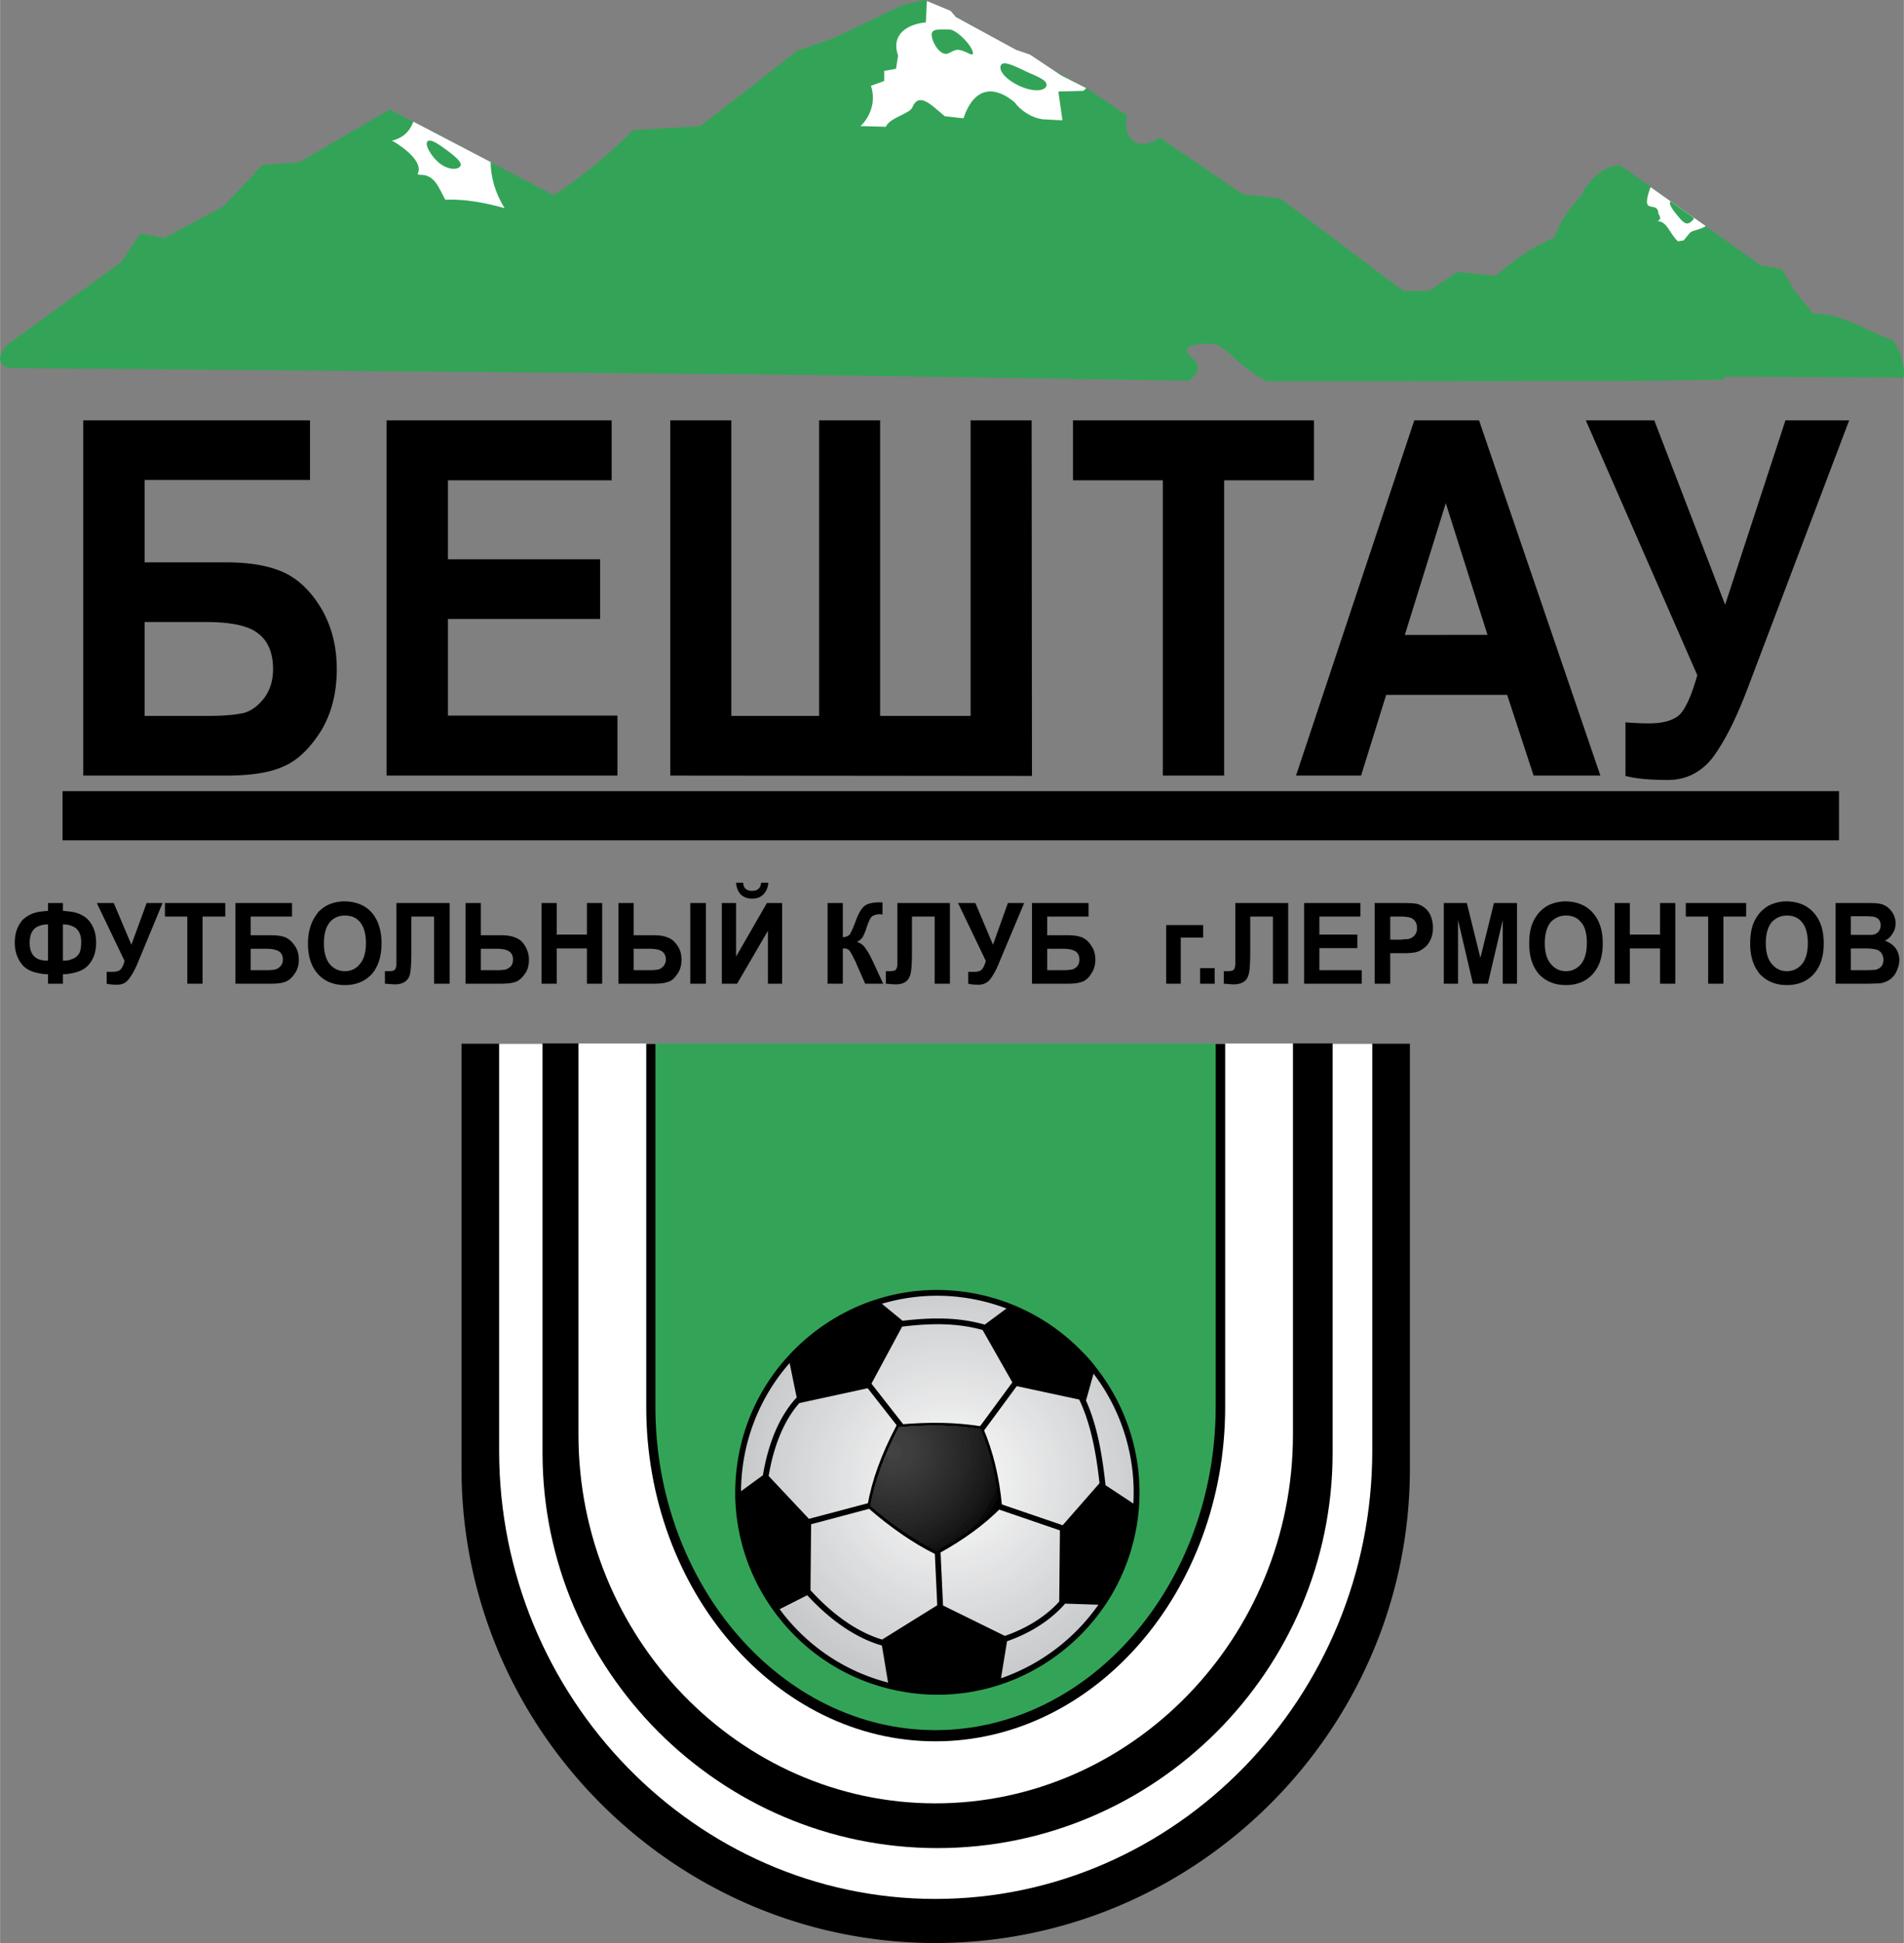 <?xml version="1.0" encoding="UTF-8"?> <svg xmlns="http://www.w3.org/2000/svg" xmlns:xlink="http://www.w3.org/1999/xlink" width="2450" height="2500" viewBox="0 0 208.746 213.028"><rect x="0" y="0" width="208.746" height="213.028" fill="#808080" stroke="none"/><path d="M42.714 12.004l-9.924 5.797-4.013.26-4.237 4.534L18 26.09l-2.639-.483-2.081 3.122-12.042 8.733c-1.784 1.227-1.523 2.899.038 2.899l84.14.707 44.932.668c2.602-2.006-.817-2.676-.149-3.568.409-.52 2.75-.631 3.382-.297 1.375.743 2.527 2.527 5.314 3.939l39.209-.037 10.889-.148.075-.335 19.66.111c.112-1.486-.297-2.862-1.226-4.125-2.862-.966-5.761-3.047-8.66-2.862l-2.044-2.453-1.412-2.453-2.341-.408-15.312-10.927c-1.896-.223-3.791 1.859-4.349 3.271-1.301 1.413-2.267 2.639-2.936 4.572-2.267 1.003-4.422 2.416-6.467 4.237l-4.2-.446-3.084 2.081h-2.862L140.418 21.78l-4.163-.483-9.105-6.207c-2.044 1.449-4.163.558-3.568-2.416l-4.162-2.825L101.396 0l-2.453.558-7.433 3.568-4.125 1.45-10.592 8.25-7.432.446c-2.453 2.564-5.24 4.832-8.623 7.136l-18.024-9.404z" fill="#33a457"></path><path d="M48.809 21.89c2.267-.074 4.348.334 6.504.929-.966-1.561-1.524-3.307-1.524-5.054l-8.473-4.423c-.372.929-.929 1.709-2.342 2.081 1.152.632 3.457 2.304 2.824 3.605-.074.148.372.148.558.148 1.338.15 1.747 1.414 2.453 2.714zM183.977 26.461l.632-.111.631-.781c.334-.371 1.003-.297 1.784-.78l-6.058-4.274c-1.189 3.27.668 1.412.855 2.787-.075.149.558.706-.112.929 1.153.075 1.338 1.413 2.268 2.23z" fill="#fff"></path><path d="M30.97 62.697c-1.635-.706-3.679-1.041-6.169-1.041h-8.957v-9.031H33.98v-6.541H9.118v38.949h15.683c2.75 0 4.868-.335 6.354-1.041 1.523-.669 2.825-1.97 4.014-3.828 1.152-1.896 1.747-4.163 1.747-6.802 0-2.564-.595-4.793-1.747-6.727-1.152-1.894-2.564-3.232-4.199-3.938zm-2.007 13.825c-.631.817-1.337 1.375-2.193 1.635-.78.186-2.081.334-3.902.334H15.844V68.197h7.024c2.527.038 4.348.409 5.389 1.227 1.114.817 1.672 2.156 1.672 3.939 0 1.264-.334 2.304-.966 3.159zM49.106 67.863h16.687v-6.541H49.106v-8.66h17.951v-6.578H42.379v38.949h25.309v-6.578H49.106zM106.414 46.084v32.408h-9.923V46.084h-6.689v32.408h-9.626V46.084h-6.69v38.949l39.655.037-.037-38.986zM144.062 46.084h-26.424v6.578h9.849v32.371h6.726V52.662h9.849zM158.556 46.084h-3.493l-12.97 38.949h7.135l2.75-8.845h13.268l2.899 8.845h7.321l-13.305-38.949h-3.605zm0 23.525h-4.534l4.497-14.457.037.148 4.534 14.308h-4.534zM195.758 46.084l-6.615 20.218-7.768-20.218h-7.507l12.227 27.948c-.632 2.193-1.264 3.642-1.932 4.311-.669.632-1.784.967-3.345.967-.78 0-1.635-.038-2.601-.112v5.872c1.115.298 2.676.446 4.646.446 2.007 0 3.679-.855 4.943-2.49 1.264-1.71 2.49-4.125 3.716-7.322l11.224-29.62h-6.988zM6.85 86.743h194.78v5.389H6.85zM131.575 106.142h1.598v1.71h-1.598zM7.891 99.973a36.435 36.435 0 0 0-1.004-.112v-.854H5.252v.854c-.372.037-.706.074-1.004.112-.78.148-1.375.483-1.784.892-.558.632-.855 1.45-.855 2.49 0 .966.297 1.784.818 2.416.409.483 1.003.781 1.821.929.298.075.632.112 1.004.112v1.041h1.635v-1.041c.372 0 .707-.038 1.004-.112.817-.148 1.412-.445 1.82-.929.558-.632.818-1.45.818-2.416 0-1.003-.26-1.784-.818-2.453-.408-.446-1.003-.78-1.82-.929zm-2.639 5.352c-.372 0-.706-.037-1.004-.148-.669-.26-1.003-.855-1.003-1.784 0-.669.148-1.189.482-1.523.149-.149.298-.26.521-.335.26-.112.595-.186 1.004-.186v3.976zm3.456-.855c-.148.26-.372.482-.669.631-.037 0-.111.037-.148.037-.26.149-.595.186-1.004.186v-3.977c.409 0 .744.074 1.004.186.669.26 1.003.855 1.003 1.747 0 .521-.074.93-.186 1.19zM14.395 103.578l-1.933-4.571h-1.858l3.047 6.354c-.148.483-.297.818-.482.967-.187.148-.446.223-.855.223h-.631v1.301c.297.074.668.111 1.151.111.521 0 .93-.186 1.227-.558.334-.409.632-.929.966-1.672l2.788-6.727h-1.747l-1.673 4.572zM18.074 100.493h2.453v7.359h1.672v-7.359h2.49v-1.486h-6.615zM31.268 102.76c-.409-.148-.929-.223-1.561-.223h-2.23v-2.044h4.534v-1.486H25.805v8.845h3.902c.706 0 1.227-.075 1.598-.223.372-.148.706-.446 1.004-.892.297-.409.446-.929.446-1.524 0-.594-.149-1.115-.446-1.523-.299-.446-.633-.744-1.041-.93zm-.521 3.159a1.141 1.141 0 0 1-.557.372 4.888 4.888 0 0 1-.966.075h-1.746v-2.342h1.746c.632 0 1.078.112 1.375.297.261.187.409.483.409.892-.001.26-.075.52-.261.706zM37.809 98.821c-.707 0-1.301.149-1.821.372a4.155 4.155 0 0 0-1.078.781c-.297.372-.558.78-.744 1.227-.26.631-.409 1.375-.409 2.267 0 1.412.372 2.527 1.115 3.345.706.78 1.709 1.189 2.936 1.189 1.226 0 2.193-.409 2.936-1.189.706-.818 1.077-1.933 1.077-3.382 0-1.45-.371-2.564-1.077-3.382-.743-.82-1.709-1.191-2.935-1.228zm1.635 6.875c-.409.52-.967.78-1.635.78-.669 0-1.227-.26-1.672-.78-.409-.52-.632-1.264-.632-2.267 0-1.041.223-1.784.632-2.305.409-.482.966-.743 1.672-.743s1.263.223 1.672.743c.409.484.632 1.264.632 2.268 0 1.041-.224 1.784-.669 2.304zM43.457 104.061v1.524c0 .372-.074.631-.186.743-.112.111-.334.148-.706.148h-.372v1.375c.521.037.892.074 1.078.074.558 0 .966-.149 1.227-.372.26-.223.446-.558.483-1.003.075-.446.111-1.19.111-2.268v-3.791h2.49v7.359h1.71v-8.845h-5.835v5.056zM54.978 102.537h-2.266v-3.53h-1.673v8.845h3.939c.669 0 1.227-.075 1.598-.223.372-.148.669-.446.966-.855.298-.409.446-.929.446-1.561 0-.706-.26-1.338-.706-1.896-.482-.52-1.263-.78-2.304-.78zm1.041 3.382a1.64 1.64 0 0 1-.557.372 5.202 5.202 0 0 1-.966.075h-1.784v-2.342h1.784c.631 0 1.077.112 1.337.297.26.187.409.483.409.892 0 .26-.075.52-.223.706zM64.344 102.462h-3.307v-3.455h-1.673v8.845h1.673v-3.865h3.307v3.865h1.672v-8.845h-1.672zM73.226 102.797c-.409-.186-.929-.26-1.523-.26h-2.23v-3.53H67.8v8.845h3.902c.706 0 1.226-.075 1.598-.223.371-.112.668-.409.966-.855.298-.409.446-.929.446-1.523 0-.595-.112-1.078-.409-1.524-.296-.447-.631-.781-1.077-.93zm-.483 3.122a1.149 1.149 0 0 1-.558.372 4.893 4.893 0 0 1-.967.075h-1.746v-2.342h1.746c.669 0 1.115.112 1.375.297.26.187.409.483.409.892.001.26-.11.52-.259.706zM75.679 99.007h1.71v8.845h-1.71zM82.443 98.523c.521 0 .929-.148 1.227-.445.334-.335.52-.744.558-1.301h-.781c-.037.297-.112.52-.297.668-.148.149-.372.224-.706.224-.297 0-.52-.075-.707-.224a.921.921 0 0 1-.259-.668h-.781c.037.557.223.966.521 1.301.333.297.742.445 1.225.445zM80.696 104.878v-5.871h-1.561v8.845h1.673l3.381-5.798v5.798h1.561v-8.845h-1.672zM94.893 103.987a1.584 1.584 0 0 0-.929-.707c.297-.186.52-.372.631-.557a8.13 8.13 0 0 0 .334-.781c.186-.594.334-.966.446-1.152a.814.814 0 0 1 .372-.409 1.93 1.93 0 0 1 .78-.149l.223.038v-1.338h-.26c-.743 0-1.338.112-1.673.372-.334.223-.706.817-1.04 1.784-.297.743-.483 1.188-.632 1.374-.112.149-.372.261-.743.297v-3.753H90.73v8.845h1.673v-3.865c.297 0 .483.037.631.148.149.111.297.409.521.817.111.26.186.409.223.409.037.112.074.186.074.224l1.003 2.267h1.97l-1.115-2.416c-.297-.631-.557-1.114-.817-1.448zM98.386 104.061v1.524c0 .372-.074.631-.185.743-.112.111-.372.148-.707.148h-.372v1.375c.521.037.854.074 1.078.074.557 0 .966-.149 1.189-.372.26-.223.409-.558.483-1.003.074-.446.112-1.19.112-2.268v-3.791h2.49v7.359h1.672v-8.845h-5.761v5.056zM108.867 103.578l-1.933-4.571h-1.896l3.048 6.354c-.149.483-.297.818-.483.967-.148.148-.446.223-.818.223h-.631v1.301c.26.074.631.111 1.152.111.483 0 .892-.186 1.226-.558a7.45 7.45 0 0 0 .929-1.672l2.825-6.727h-1.784l-1.635 4.572zM118.604 102.76c-.409-.148-.893-.223-1.524-.223h-2.268v-2.044h4.534v-1.486H113.14v8.845h3.94c.669 0 1.227-.075 1.598-.223.371-.148.706-.446.966-.892.297-.409.446-.929.446-1.524 0-.594-.148-1.115-.446-1.523a2.261 2.261 0 0 0-1.04-.93zm-.483 3.159a1.14 1.14 0 0 1-.558.372 5.207 5.207 0 0 1-.967.075h-1.783v-2.342h1.784c.632 0 1.079.112 1.338.297.261.187.409.483.409.892-.001.26-.074.52-.223.706zM127.858 107.852h1.598v-5.055h2.453v-1.375h-4.051zM135.439 104.061v1.524c0 .372-.074.631-.186.743-.111.111-.372.148-.706.148h-.372v1.375c.521.037.854.074 1.078.074.558 0 .966-.149 1.226-.372.261-.223.409-.558.483-1.003.075-.446.111-1.19.111-2.268v-3.791h2.49v7.359h1.672v-8.845h-5.798v5.056zM144.656 103.95h4.162v-1.488h-4.162v-1.969h4.498v-1.486h-6.17v8.845h6.318v-1.487h-4.646zM155.435 99.118c-.261-.074-.78-.111-1.562-.111H150.715v8.845h1.709v-3.345H153.874c.595 0 1.041-.037 1.375-.112.297-.075.595-.223.855-.446.297-.186.52-.483.706-.855.187-.372.297-.818.297-1.375 0-.706-.186-1.301-.483-1.747a2.398 2.398 0 0 0-1.189-.854zm-.261 3.308c-.111.223-.297.334-.52.446-.149.075-.409.112-.781.112-.148.037-.334.037-.557.037h-.892v-2.527h1.449c.261.038.446.038.558.074.26.038.483.149.668.372.187.223.261.483.261.818 0 .259-.037.482-.186.668zM162.31 105.027l-1.487-6.02h-2.527v8.845h1.561v-6.987l1.635 6.987h1.636l1.635-6.987v6.987h1.56v-8.845h-2.527zM171.675 98.821c-.668 0-1.263.149-1.784.372-.409.186-.743.446-1.078.781-.334.372-.595.78-.781 1.227-.26.631-.371 1.375-.371 2.267 0 1.412.371 2.527 1.078 3.345.743.78 1.709 1.189 2.936 1.189h.038c1.189 0 2.193-.409 2.899-1.189.743-.818 1.114-1.933 1.114-3.382 0-1.45-.372-2.564-1.114-3.382-.744-.82-1.711-1.191-2.937-1.228zm1.673 6.875c-.446.52-1.004.78-1.635.78h-.038c-.668 0-1.189-.26-1.635-.78-.446-.52-.669-1.264-.669-2.267 0-1.041.223-1.784.632-2.305.446-.482 1.004-.743 1.672-.743h.038c.669 0 1.227.223 1.635.743.446.484.632 1.264.632 2.268-.001 1.041-.224 1.784-.632 2.304zM182.007 102.462h-3.308v-3.455h-1.672v8.845h1.672v-3.865h3.308v3.865h1.672v-8.845h-1.672zM184.831 100.493h2.453v7.359h1.673v-7.359h2.489v-1.486h-6.615zM195.906 98.821c-.668 0-1.264.149-1.784.372-.409.186-.744.446-1.078.781a4.28 4.28 0 0 0-.781 1.227c-.26.631-.372 1.375-.372 2.267 0 1.412.372 2.527 1.078 3.345.744.78 1.71 1.189 2.936 1.189h.038c1.189 0 2.192-.409 2.898-1.189.744-.818 1.115-1.933 1.115-3.382 0-1.45-.371-2.564-1.115-3.382-.742-.82-1.708-1.191-2.935-1.228zm1.673 6.875c-.446.52-1.003.78-1.673.78-.668 0-1.189-.26-1.635-.78-.446-.52-.668-1.264-.668-2.267 0-1.041.223-1.784.632-2.305.446-.482 1.003-.743 1.672-.743.706 0 1.264.223 1.673.743.409.484.631 1.264.631 2.268-.001 1.041-.223 1.784-.632 2.304zM207.836 103.95c-.297-.372-.669-.632-1.189-.817.372-.149.632-.409.855-.781.223-.334.334-.707.334-1.115 0-.409-.112-.743-.26-1.041a2.554 2.554 0 0 0-.632-.743c-.26-.186-.558-.334-.892-.372-.297-.074-.818-.074-1.45-.074H201.257v8.845h3.307c.818 0 1.301-.038 1.561-.038.446-.074.818-.223 1.115-.446s.558-.521.706-.892c.186-.409.297-.78.297-1.189a2.262 2.262 0 0 0-.407-1.337zm-4.906-3.494h1.635c.409 0 .669.037.781.037.26.038.482.149.631.297.148.186.223.409.223.669 0 .297-.111.52-.26.706-.149.186-.409.297-.669.334h-2.341v-2.043zm3.345 5.501a1.37 1.37 0 0 1-.632.372c-.148 0-.521.037-1.078.037h-1.635v-2.378h1.635c.595 0 1.003.074 1.227.148a.967.967 0 0 1 .521.409c.111.186.186.408.186.668 0 .297-.075.558-.224.744zM102.549 213.028c28.617 0 52.03-23.414 52.03-51.994V114.43H50.593v46.604c0 28.58 23.414 51.994 51.956 51.994z"></path><path d="M102.549 208.196c26.35 0 47.905-22.113 47.905-49.132V114.43H54.718v44.634c0 27.019 21.555 49.132 47.831 49.132z" fill="#fff"></path><path d="M102.772 202.622c23.823 0 43.334-19.474 43.334-43.334V114.393H59.475V159.288c0 23.859 19.511 43.334 43.297 43.334z"></path><path d="M102.549 197.716c21.556 0 39.209-18.211 39.209-40.436V114.392H63.415V157.28c0 22.225 17.615 40.436 39.134 40.436z" fill="#fff"></path><path d="M102.549 190.915c17.504 0 31.776-16.501 31.776-36.644v-39.84H70.848v39.84c0 20.143 14.271 36.644 31.701 36.644z"></path><path d="M102.549 189.688c16.91 0 30.735-15.98 30.735-35.455V114.392H71.851v39.841c0 19.475 13.825 35.455 30.698 35.455z" fill="#33a457"></path><g><defs><ellipse id="a" cx="102.766" cy="163.613" rx="21.789" ry="21.834"></ellipse></defs><clipPath id="b"><use xlink:href="#a" overflow="visible"></use></clipPath><g clip-path="url(#b)"><path fill="#c6c7c9" d="M79.976 140.78h45.578v45.668H79.976V140.78"></path><path d="M88.722 180.335c-9.953-8.469-11.156-23.398-2.688-33.352s23.402-11.156 33.352-2.688c9.953 8.469 11.156 23.402 2.688 33.352-8.469 9.954-23.403 11.157-33.352 2.688" fill="#c6c7c9"></path><path d="M88.96 180.054c-9.797-8.336-10.98-23.035-2.645-32.832s23.035-10.98 32.832-2.645 10.98 23.035 2.645 32.832-23.035 10.981-32.832 2.645" fill="#c7c8ca"></path><path d="M89.199 179.772c-9.641-8.203-10.805-22.668-2.602-32.309 8.203-9.645 22.668-10.809 32.312-2.605 9.641 8.203 10.805 22.672 2.602 32.312s-22.668 10.806-32.312 2.602" fill="#c7c9ca"></path><path d="M89.441 179.491c-9.488-8.07-10.633-22.305-2.562-31.789 8.074-9.484 22.305-10.633 31.789-2.562 9.488 8.074 10.633 22.305 2.562 31.789-8.074 9.488-22.305 10.633-31.789 2.562" fill="#c8c9cb"></path><path d="M89.679 179.21c-9.328-7.938-10.457-21.938-2.52-31.27 7.941-9.328 21.941-10.457 31.27-2.516 9.328 7.938 10.457 21.938 2.52 31.266-7.942 9.332-21.942 10.457-31.27 2.52" fill="#c9cacc"></path><path d="M89.917 178.929c-9.172-7.809-10.281-21.574-2.477-30.746 7.809-9.176 21.574-10.285 30.75-2.477 9.172 7.805 10.281 21.57 2.477 30.746-7.808 9.172-21.574 10.281-30.75 2.477" fill="#cacbcd"></path><path d="M90.16 178.647c-9.02-7.676-10.109-21.207-2.434-30.227 7.672-9.02 21.203-10.109 30.223-2.434 9.02 7.672 10.109 21.207 2.434 30.223-7.673 9.02-21.204 10.11-30.223 2.438" fill="#cbccce"></path><path d="M90.398 178.366c-8.863-7.543-9.934-20.844-2.391-29.707 7.539-8.863 20.84-9.934 29.703-2.391s9.934 20.84 2.391 29.703c-7.539 8.864-20.84 9.934-29.703 2.395" fill="#cccdcf"></path><path d="M90.636 178.085c-8.707-7.41-9.758-20.477-2.348-29.184 7.406-8.711 20.473-9.762 29.184-2.352 8.707 7.41 9.758 20.477 2.348 29.184-7.406 8.707-20.473 9.758-29.184 2.352" fill="#cdcecf"></path><path d="M90.878 177.804c-8.555-7.281-9.586-20.113-2.309-28.664 7.277-8.555 20.109-9.586 28.66-2.309 8.555 7.277 9.586 20.109 2.309 28.66-7.277 8.555-20.109 9.586-28.66 2.313" fill="#cdced0"></path><path d="M91.117 177.522c-8.398-7.148-9.41-19.746-2.266-28.145 7.145-8.395 19.742-9.41 28.141-2.266s9.41 19.746 2.266 28.141c-7.145 8.399-19.743 9.415-28.141 2.27" fill="#cecfd1"></path><path d="M91.355 177.237c-8.238-7.012-9.234-19.379-2.223-27.617 7.012-8.242 19.379-9.238 27.621-2.227 8.238 7.012 9.234 19.379 2.223 27.621s-19.379 9.239-27.621 2.223" fill="#cfd0d2"></path><path d="M91.597 176.956c-8.086-6.879-9.066-19.012-2.184-27.098 6.879-8.086 19.012-9.062 27.098-2.184 8.086 6.883 9.066 19.012 2.184 27.098-6.879 8.086-19.012 9.067-27.098 2.184" fill="#d0d1d3"></path><path d="M91.835 176.675c-7.93-6.746-8.891-18.645-2.141-26.578 6.75-7.93 18.648-8.887 26.578-2.141 7.93 6.75 8.891 18.648 2.141 26.578s-18.648 8.891-26.578 2.141" fill="#d1d2d3"></path><path d="M92.074 176.394c-7.773-6.613-8.715-18.281-2.098-26.055 6.617-7.777 18.281-8.715 26.059-2.102 7.773 6.617 8.715 18.285 2.098 26.059s-18.282 8.715-26.059 2.098" fill="#d2d3d4"></path><path d="M92.316 176.112c-7.621-6.484-8.543-17.918-2.059-25.535 6.484-7.621 17.918-8.539 25.535-2.059 7.621 6.484 8.543 17.918 2.059 25.535-6.484 7.622-17.918 8.544-25.535 2.059" fill="#d2d3d5"></path><path d="M92.554 175.831c-7.465-6.352-8.367-17.551-2.016-25.016s17.551-8.363 25.016-2.012c7.465 6.348 8.367 17.547 2.016 25.012s-17.551 8.368-25.016 2.016" fill="#d3d4d6"></path><path d="M92.792 175.55c-7.309-6.219-8.191-17.184-1.973-24.492s17.188-8.191 24.496-1.973 8.191 17.184 1.973 24.492-17.187 8.192-24.496 1.973" fill="#d4d5d7"></path><path d="M93.035 175.269c-7.152-6.086-8.02-16.82-1.934-23.973 6.09-7.152 16.82-8.016 23.973-1.93s8.02 16.816 1.934 23.969c-6.091 7.156-16.821 8.019-23.973 1.934" fill="#d5d6d7"></path><path d="M93.273 174.987c-6.996-5.957-7.844-16.453-1.891-23.453 5.957-6.996 16.457-7.84 23.453-1.887s7.844 16.453 1.891 23.449c-5.957 6.997-16.457 7.844-23.453 1.891" fill="#d6d7d8"></path><path d="M93.511 174.706c-6.84-5.824-7.668-16.09-1.844-22.93 5.82-6.844 16.086-7.672 22.93-1.848 6.84 5.82 7.668 16.086 1.844 22.93-5.82 6.84-16.086 7.668-22.93 1.848" fill="#d7d8d9"></path><path d="M93.753 174.425c-6.688-5.691-7.496-15.723-1.805-22.41 5.688-6.688 15.723-7.496 22.406-1.805 6.688 5.688 7.496 15.723 1.805 22.406-5.687 6.688-15.722 7.496-22.406 1.809" fill="#d8d8da"></path><path d="M93.992 174.14c-6.531-5.555-7.32-15.355-1.762-21.887 5.555-6.531 15.355-7.32 21.887-1.762s7.32 15.355 1.762 21.887c-5.555 6.531-15.356 7.32-21.887 1.762" fill="#d8d9db"></path><path d="M94.23 173.858c-6.375-5.422-7.145-14.988-1.719-21.363 5.426-6.379 14.988-7.148 21.367-1.723 6.375 5.426 7.145 14.992 1.719 21.367s-14.988 7.145-21.367 1.719" fill="#d9dadb"></path><path d="M94.472 173.577c-6.223-5.289-6.973-14.625-1.68-20.844s14.625-6.973 20.844-1.68c6.223 5.293 6.973 14.625 1.68 20.844-5.293 6.223-14.625 6.973-20.844 1.68" fill="#dadbdc"></path><path d="M94.71 173.296c-6.062-5.16-6.797-14.258-1.637-20.324 5.16-6.062 14.262-6.797 20.324-1.637s6.797 14.262 1.637 20.324c-5.159 6.067-14.261 6.797-20.324 1.637" fill="#dbdcdd"></path><path d="M94.949 173.015c-5.906-5.027-6.621-13.895-1.594-19.801 5.027-5.91 13.895-6.625 19.805-1.598 5.906 5.031 6.621 13.895 1.594 19.805s-13.895 6.621-19.805 1.594" fill="#dcddde"></path><path d="M95.191 172.733c-5.754-4.895-6.449-13.527-1.555-19.281s13.527-6.449 19.281-1.555c5.754 4.898 6.449 13.531 1.555 19.281-4.894 5.759-13.527 6.454-19.281 1.555" fill="#dddddf"></path><path d="M95.429 172.452c-5.598-4.762-6.273-13.164-1.512-18.762 4.766-5.598 13.164-6.273 18.762-1.512 5.598 4.766 6.273 13.164 1.512 18.762-4.766 5.598-13.164 6.278-18.762 1.512" fill="#dddedf"></path><path d="M95.667 172.171c-5.441-4.633-6.098-12.797-1.469-18.238 4.633-5.445 12.797-6.102 18.242-1.473 5.441 4.633 6.098 12.801 1.469 18.242-4.632 5.442-12.796 6.102-18.242 1.469" fill="#dedfe0"></path><path d="M95.91 171.89c-5.289-4.5-5.926-12.434-1.43-17.719 4.5-5.289 12.434-5.926 17.719-1.426 5.289 4.496 5.926 12.43 1.43 17.715-4.501 5.289-12.434 5.93-17.719 1.43" fill="#dfe0e1"></path><path d="M96.148 171.608c-5.133-4.367-5.75-12.066-1.387-17.199 4.367-5.129 12.066-5.75 17.199-1.383 5.133 4.363 5.75 12.066 1.387 17.195-4.367 5.133-12.066 5.755-17.199 1.387" fill="#e0e1e2"></path><path d="M96.386 171.327c-4.973-4.234-5.574-11.703-1.34-16.676 4.234-4.977 11.699-5.578 16.676-1.344 4.973 4.234 5.574 11.699 1.34 16.676s-11.699 5.579-16.676 1.344" fill="#e1e2e3"></path><path d="M96.628 171.046c-4.82-4.102-5.402-11.336-1.301-16.156s11.332-5.402 16.152-1.301 5.402 11.332 1.301 16.152c-4.101 4.824-11.331 5.406-16.152 1.305" fill="#e2e2e3"></path><path d="M96.867 170.765c-4.664-3.973-5.227-10.969-1.258-15.637 3.969-4.664 10.969-5.227 15.633-1.258s5.227 10.969 1.258 15.633c-3.969 4.668-10.969 5.23-15.633 1.262" fill="#e3e3e4"></path><path d="M97.105 170.483c-4.508-3.84-5.055-10.605-1.215-15.113 3.836-4.512 10.602-5.055 15.113-1.219 4.508 3.836 5.055 10.605 1.215 15.113-3.836 4.508-10.601 5.055-15.113 1.219" fill="#e3e4e5"></path><path d="M97.347 170.198c-4.355-3.703-4.883-10.238-1.176-14.59 3.703-4.355 10.238-4.879 14.59-1.176 4.355 3.707 4.883 10.238 1.176 14.594-3.703 4.352-10.238 4.879-14.59 1.172" fill="#e4e5e6"></path><path d="M97.585 169.917c-4.199-3.57-4.707-9.871-1.133-14.07 3.57-4.199 9.871-4.703 14.07-1.133 4.199 3.574 4.707 9.871 1.133 14.07-3.57 4.199-9.87 4.707-14.07 1.133" fill="#e5e6e7"></path><path d="M97.824 169.636c-4.043-3.438-4.531-9.504-1.09-13.547s9.508-4.535 13.551-1.094a9.613 9.613 0 0 1-12.461 14.641" fill="#e6e7e8"></path><path d="M98.066 169.354c-3.887-3.309-4.359-9.141-1.051-13.027s9.141-4.359 13.027-1.051 4.359 9.141 1.051 13.031a9.24 9.24 0 0 1-13.027 1.047" fill="#e7e7e8"></path><path d="M98.304 169.073a8.875 8.875 0 0 1-1.008-12.508c3.176-3.73 8.777-4.184 12.508-1.008s4.184 8.777 1.008 12.508a8.87 8.87 0 0 1-12.508 1.008" fill="#e8e8e9"></path><path d="M98.542 168.792c-3.574-3.043-4.008-8.41-.965-11.984a8.5 8.5 0 0 1 11.988-.965c3.574 3.039 4.008 8.406.965 11.984s-8.409 4.008-11.988.965" fill="#e9e9ea"></path><path d="M98.785 168.511a8.133 8.133 0 0 1-.926-11.465c2.914-3.422 8.047-3.836 11.465-.922a8.133 8.133 0 0 1 .926 11.465c-2.915 3.418-8.047 3.832-11.465.922" fill="#eaeaeb"></path><path d="M99.023 168.229a7.762 7.762 0 1 1 10.062-11.824 7.761 7.761 0 0 1 .883 10.941 7.765 7.765 0 0 1-10.945.883" fill="#eaebec"></path><path d="M99.261 167.948a7.396 7.396 0 0 1-.84-10.422 7.396 7.396 0 0 1 11.266 9.582 7.399 7.399 0 0 1-10.426.84" fill="#ebecec"></path><path d="M99.503 167.667a7.026 7.026 0 0 1-.801-9.902 7.025 7.025 0 0 1 9.902-.797c2.957 2.512 3.312 6.945.801 9.902a7.028 7.028 0 0 1-9.902.797" fill="#eceded"></path><path d="M99.742 167.386a6.658 6.658 0 0 1-.754-9.383 6.653 6.653 0 0 1 10.133 8.625 6.654 6.654 0 0 1-9.379.758" fill="#ededee"></path><path d="M99.98 167.104a6.286 6.286 0 0 1-.711-8.859 6.282 6.282 0 1 1 9.57 8.144c-2.246 2.645-6.214 2.962-8.859.715" fill="#eeeeef"></path><path d="M100.222 166.819c-2.488-2.117-2.789-5.848-.672-8.336s5.848-2.789 8.336-.672 2.789 5.852.672 8.34-5.848 2.786-8.336.668" fill="#efeff0"></path><path d="M100.46 166.538a5.545 5.545 0 1 1 7.189-8.445 5.545 5.545 0 0 1-7.189 8.445" fill="#f0f0f0"></path><path d="M100.699 166.257a5.173 5.173 0 0 1-.586-7.293 5.176 5.176 0 1 1 .586 7.293" fill="#f0f1f1"></path><path d="M100.941 165.976a4.804 4.804 0 0 1-.547-6.773 4.804 4.804 0 0 1 6.773-.547 4.804 4.804 0 1 1-6.226 7.32" fill="#f1f2f2"></path><path d="M101.179 165.694a4.437 4.437 0 0 1-.504-6.254 4.441 4.441 0 0 1 6.254-.504 4.438 4.438 0 0 1 .504 6.254 4.433 4.433 0 0 1-6.254.504" fill="#f2f2f3"></path><path d="M101.417 165.413a4.065 4.065 0 0 1-.461-5.73 4.07 4.07 0 0 1 5.734-.465 4.067 4.067 0 1 1-5.273 6.195" fill="#f3f3f4"></path><path d="M101.66 165.132a3.696 3.696 0 1 1 4.789-5.633 3.696 3.696 0 1 1-4.789 5.633" fill="#f4f4f5"></path><path d="M101.898 164.851a3.33 3.33 0 0 1-.379-4.691 3.333 3.333 0 0 1 4.691-.379 3.33 3.33 0 0 1 .379 4.691 3.326 3.326 0 0 1-4.691.379" fill="#f5f5f6"></path><path d="M102.136 164.569a2.958 2.958 0 1 1 3.836-4.504 2.958 2.958 0 1 1-3.836 4.504" fill="#f6f6f6"></path><path d="M102.378 164.288a2.583 2.583 0 0 1-.293-3.648 2.583 2.583 0 0 1 3.645-.293 2.587 2.587 0 1 1-3.352 3.941" fill="#f7f7f7"></path><path d="M102.617 164.007a2.217 2.217 0 0 1-.25-3.129c.793-.934 2.191-1.043 3.125-.25s1.047 2.191.25 3.125a2.216 2.216 0 0 1-3.125.254" fill="#f8f8f8"></path><path d="M102.855 163.726a1.85 1.85 0 0 1 2.398-2.816 1.85 1.85 0 0 1-2.398 2.816" fill="#f9f9f9"></path><path d="M103.097 163.444a1.479 1.479 0 1 1 1.914-2.254 1.479 1.479 0 0 1-1.914 2.254" fill="#fafafb"></path><path d="M103.335 163.163a1.112 1.112 0 0 1-.125-1.566 1.108 1.108 0 1 1 1.687 1.437 1.107 1.107 0 0 1-1.562.129" fill="#fcfcfc"></path><path d="M103.574 162.878a.736.736 0 0 1-.082-1.039.738.738 0 1 1 1.125.957.737.737 0 0 1-1.043.082" fill="#fdfdfd"></path><path d="M103.816 162.597c-.156-.129-.176-.363-.043-.52s.367-.176.52-.043a.371.371 0 0 1 .043.523.371.371 0 0 1-.52.04" fill="#fff"></path></g></g><path d="M102.941 179.973l-.52-11.15.632-.029.52 11.15zM107.342 157.576l-.508-.374 4.714-6.398.508.375zM99.37 157.625l-5.055-6.466.498-.39 5.054 6.467zM86.464 167.767l-.162-.61 9.924-2.636.162.61zM117.097 168.094l-8.25-2.824.205-.598 8.25 2.824z"></path><g><path d="M107.782 156.562l-.068-.161-.173-.027c-2.772-.435-5.559-.493-9.033-.188l-.172.015-.08.152c-1.641 3.113-2.672 5.963-3.153 8.715l-.031.176.135.117c2.451 2.133 4.912 3.824 7.313 5.025l.147.073.145-.079c2.832-1.552 5.039-3.163 6.947-5.071l.105-.105-.014-.147c-.293-3.142-.969-5.921-2.068-8.495zm-5.127 13.178c-2.261-1.149-4.578-2.741-6.891-4.738.475-2.586 1.448-5.272 2.975-8.199 3.263-.275 5.913-.219 8.526.174 1.014 2.426 1.65 5.042 1.938 7.987-1.807 1.785-3.897 3.309-6.548 4.776z"></path><path d="M124.933 163.64c0-5.201-1.836-10.087-4.954-13.946a1.015 1.015 0 0 0-.015-.045 22.056 22.056 0 0 0-1.161-1.302c-.052-.055-.107-.107-.16-.161a22.576 22.576 0 0 0-1.709-1.588 22.054 22.054 0 0 0-11.333-4.978c-5.824-.765-11.614.8-16.304 4.404a22.558 22.558 0 0 0-2.758 2.515l-.017.017-.11.119v.002a22.043 22.043 0 0 0-5.621 12.095 22.322 22.322 0 0 0-.185 3.186l-.007.005.004.166c.008.31.023.62.044.928.008.124.02.247.03.37a20.08 20.08 0 0 0 .122 1.139l.014.096a22.056 22.056 0 0 0 4.395 10.466c3.23 4.203 7.738 7.052 12.837 8.161a16.323 16.323 0 0 0 1.085.208c.257.042.515.082.77.12h.005c5.845.765 11.651-.803 16.348-4.414a22.3 22.3 0 0 0 4.922-5.24h.013l.096-.151c.022-.034.041-.068.062-.102a22.012 22.012 0 0 0 2.925-6.731l.027-.106c.082-.335.155-.674.221-1.015.014-.069.03-.136.042-.205.073-.393.137-.788.189-1.187l.004-.031a421.085 421.085 0 0 1 .13-1.169l-.015-.01a20.96 20.96 0 0 0 .064-1.616zm-.673 1.21l-3.054-2.017c-.431-4.067-1.078-6.897-2.14-9.284l.826-2.942a21.523 21.523 0 0 1 4.368 14.243zm-21.245 10.986l-.149.093-6.157 3.829c-2.65-.797-5.335-2.643-7.853-5.411l.074-7.565-4.663-4.958c.576-3.414 1.726-6.139 3.366-7.992l7.655-1.663 3.618-6.723c3.189-.376 5.999-.417 8.824.373l3.459 6.091 7.133 1.533c1.109 2.347 1.779 5.118 2.225 9.169l-.062.071-4.277 4.883-.078 8.028c-1.467 1.618-3.532 2.92-5.961 3.763l-7.154-3.521zm2.503-33.591c1.688.221 3.301.638 4.829 1.216l-2.386 1.767c-2.903-.825-5.769-.797-9.006-.422l-2.268-1.864a21.246 21.246 0 0 1 8.831-.697zm-24.1 18.607a21.422 21.422 0 0 1 5.151-11.414l.773 3.778c-1.821 1.951-3.089 4.864-3.704 8.53l-2.397 1.747c.008-.877.062-1.758.177-2.641zm4.291 15.89c-.08-.104-.154-.211-.232-.317l3.024-1.528c2.614 2.839 5.413 4.723 8.187 5.516l.676 4.062c-4.617-1.195-8.69-3.876-11.655-7.733zm30.16 3.959a21.631 21.631 0 0 1-6.126 3.303l.667-4.061c2.614-.912 4.823-2.344 6.365-4.125l3.653.119a21.695 21.695 0 0 1-4.559 4.764z"></path></g><path d="M185.687 23.86l-2.528-1.784c-.297.297.372 1.115 1.041 1.895.706.818 1.003.521 1.338.223.111-.111.185-.186.149-.334zM49.032 16.501c.929.706 1.709 1.338 1.412 1.747-.297.371-1.226.408-2.192-.298-.929-.707-1.709-2.044-1.412-2.416.296-.408 1.226.261 2.192.967z" fill="#33a457"></path><path d="M119.087 9.663l-2.713-1.375-3.457-2.304-1.523-.521-6.615-3.605-.558-.668-2.602-1.078-.112 2.341c-1.969.186-3.865 1.264-3.047 3.642l-.224 1.45-1.3.223v1.114l-1.449.521c.557 1.672-.037 3.382-1.152 4.423l2.787.074c.409-1.003 2.602-1.413 2.899-2.119.743-1.784 2.118-.223 3.567.966l2.045.223c1.263-3.753 3.642-3.419 5.611-1.747.595.818 1.747 1.673 3.085 1.858l2.155.112-.446-3.159 2.75-.074.299-.297z" fill="#fff"></path><path d="M111.729 9.403c1.338.632 2.676.669 2.973.074.26-.595-.743-1.003-2.118-1.598-1.338-.632-2.601-1.301-2.861-.706-.262.595.631 1.598 2.006 2.23zM103.738 5.909c.334 0 .818-.482 1.301-.446.781.037 1.635.817 1.635.372 0-.706-1.747-2.602-2.602-2.602-.892 0-1.933-.148-1.933.558.001.706.745 2.118 1.599 2.118z" fill="#33a457"></path><g><defs><path id="c" d="M107.503 156.663c1.064 2.547 1.732 5.294 2.035 8.386-1.896 1.874-4.09 3.475-6.875 5.015-2.375-1.206-4.807-2.878-7.236-4.975.498-2.715 1.521-5.537 3.124-8.609 3.427-.29 6.209-.231 8.952.183z"></path></defs><clipPath id="d"><use xlink:href="#c" overflow="visible"></use></clipPath><g clip-path="url(#d)"><path d="M94.429 155.19h16.11v15.872h-16.11V155.19"></path><path d="M109.539 165.05c-3.297 6.395-11.148 8.906-17.543 5.613h1.434V154.19h10.496v-6.688c6.394 3.298 8.906 11.153 5.613 17.548"></path><path d="M109.093 164.819c-3.168 6.148-10.719 8.566-16.871 5.398h1.207V154.19h10.266v-6.242c6.148 3.168 8.566 10.723 5.398 16.871" fill="#09090a"></path><path d="M108.648 164.589c-3.043 5.902-10.293 8.223-16.195 5.184h.977V154.19h10.035v-5.797c5.902 3.044 8.222 10.294 5.183 16.196" fill="#111"></path><path d="M108.203 164.358c-2.914 5.66-9.863 7.883-15.52 4.969h.746V154.19h9.805v-5.352c5.66 2.919 7.883 9.864 4.969 15.52" fill="#151415"></path><path d="M107.757 164.132c-2.789 5.41-9.434 7.535-14.844 4.75h.516V154.19h9.578v-4.906c5.41 2.789 7.535 9.434 4.75 14.848" fill="#181818"></path><path d="M107.312 163.901c-2.66 5.164-9.008 7.195-14.172 4.535h.289v-14.172h-4.82a10.486 10.486 0 0 1 6.145-5.203v5.129h8.023v-4.457c5.164 2.661 7.195 9.004 4.535 14.168" fill="#1b1b1b"></path><path d="M106.867 163.671c-2.535 4.922-8.578 6.852-13.496 4.32h.059v-13.496h-4.375c2.531-4.918 8.574-6.852 13.492-4.316 4.921 2.531 6.851 8.574 4.32 13.492" fill="#1d1d1e"></path><path d="M106.421 163.444c-2.406 4.672-8.148 6.508-12.82 4.102a9.513 9.513 0 0 1-4.102-12.82 9.512 9.512 0 0 1 12.82-4.102c4.673 2.406 6.509 8.145 4.102 12.82" fill="#202021"></path><path d="M105.976 163.214a9.02 9.02 0 0 1-12.148 3.887c-4.426-2.281-6.164-7.719-3.883-12.148 2.277-4.426 7.719-6.164 12.145-3.883 4.425 2.277 6.167 7.718 3.886 12.144" fill="#222223"></path><path d="M105.531 162.983a8.522 8.522 0 0 1-11.473 3.672 8.517 8.517 0 0 1-3.668-11.473 8.512 8.512 0 0 1 11.469-3.668 8.518 8.518 0 0 1 3.672 11.469" fill="#252525"></path><path d="M105.085 162.753a8.015 8.015 0 0 1-10.797 3.457 8.01 8.01 0 0 1-3.453-10.797 8.005 8.005 0 0 1 10.793-3.453 8.009 8.009 0 0 1 3.457 10.793" fill="#272728"></path><path d="M104.64 162.526a7.517 7.517 0 0 1-10.121 3.238 7.511 7.511 0 0 1-3.238-10.121 7.509 7.509 0 0 1 10.121-3.238 7.516 7.516 0 0 1 3.238 10.121" fill="#29292a"></path><path d="M104.195 162.296a7.014 7.014 0 0 1-12.469-6.426 7.01 7.01 0 0 1 9.445-3.02 7.015 7.015 0 0 1 3.024 9.446" fill="#2c2b2c"></path><path d="M103.75 162.065a6.516 6.516 0 0 1-8.773 2.809 6.514 6.514 0 0 1-2.805-8.773 6.51 6.51 0 0 1 8.77-2.805 6.512 6.512 0 0 1 2.808 8.769" fill="#2e2d2e"></path><path d="M103.304 161.835a6.01 6.01 0 1 1-10.688-5.504 6.005 6.005 0 0 1 8.094-2.59 6.008 6.008 0 0 1 2.594 8.094" fill="#302f30"></path><path d="M102.859 161.608a5.516 5.516 0 0 1-7.422 2.375 5.509 5.509 0 0 1-2.375-7.422 5.507 5.507 0 0 1 7.422-2.375 5.513 5.513 0 0 1 2.375 7.422" fill="#323132"></path><path d="M102.414 161.378a5.013 5.013 0 0 1-6.75 2.16 5.011 5.011 0 0 1-2.156-6.75 5.006 5.006 0 0 1 6.746-2.156 5.008 5.008 0 0 1 2.16 6.746" fill="#333334"></path><path d="M101.968 161.147a4.509 4.509 0 1 1-8.018-4.126 4.509 4.509 0 0 1 8.018 4.126" fill="#353536"></path><path d="M101.523 160.921a4.013 4.013 0 0 1-5.398 1.727 4.006 4.006 0 0 1-1.727-5.398 4.005 4.005 0 0 1 5.398-1.727 4.01 4.01 0 0 1 1.727 5.398" fill="#373738"></path><path d="M101.078 160.69a3.51 3.51 0 0 1-4.727 1.512 3.509 3.509 0 0 1-1.508-4.727 3.504 3.504 0 0 1 4.723-1.508 3.506 3.506 0 0 1 1.512 4.723" fill="#39393a"></path><path d="M100.632 160.46a3.01 3.01 0 0 1-4.051 1.297 3.009 3.009 0 0 1-1.293-4.051 3.003 3.003 0 0 1 4.047-1.293 3.004 3.004 0 0 1 1.297 4.047" fill="#3b3b3c"></path><path d="M100.187 160.229c-.633 1.23-2.145 1.715-3.375 1.082s-1.715-2.145-1.078-3.375a2.498 2.498 0 0 1 3.371-1.078 2.503 2.503 0 0 1 1.082 3.371" fill="#3d3c3e"></path><path d="M99.742 159.999a2.009 2.009 0 0 1-2.699.867 2.004 2.004 0 1 1 2.699-.867" fill="#3e3e3f"></path><path d="M99.296 159.772a1.504 1.504 0 1 1 0 0" fill="#404041"></path><path d="M98.851 159.542a1.008 1.008 0 0 1-1.352.434 1.003 1.003 0 0 1 .918-1.782c.493.25.684.856.434 1.348" fill="#424143"></path><path d="M98.406 159.312a.5.5 0 1 1 0 0" fill="#434244"></path></g></g></svg> 